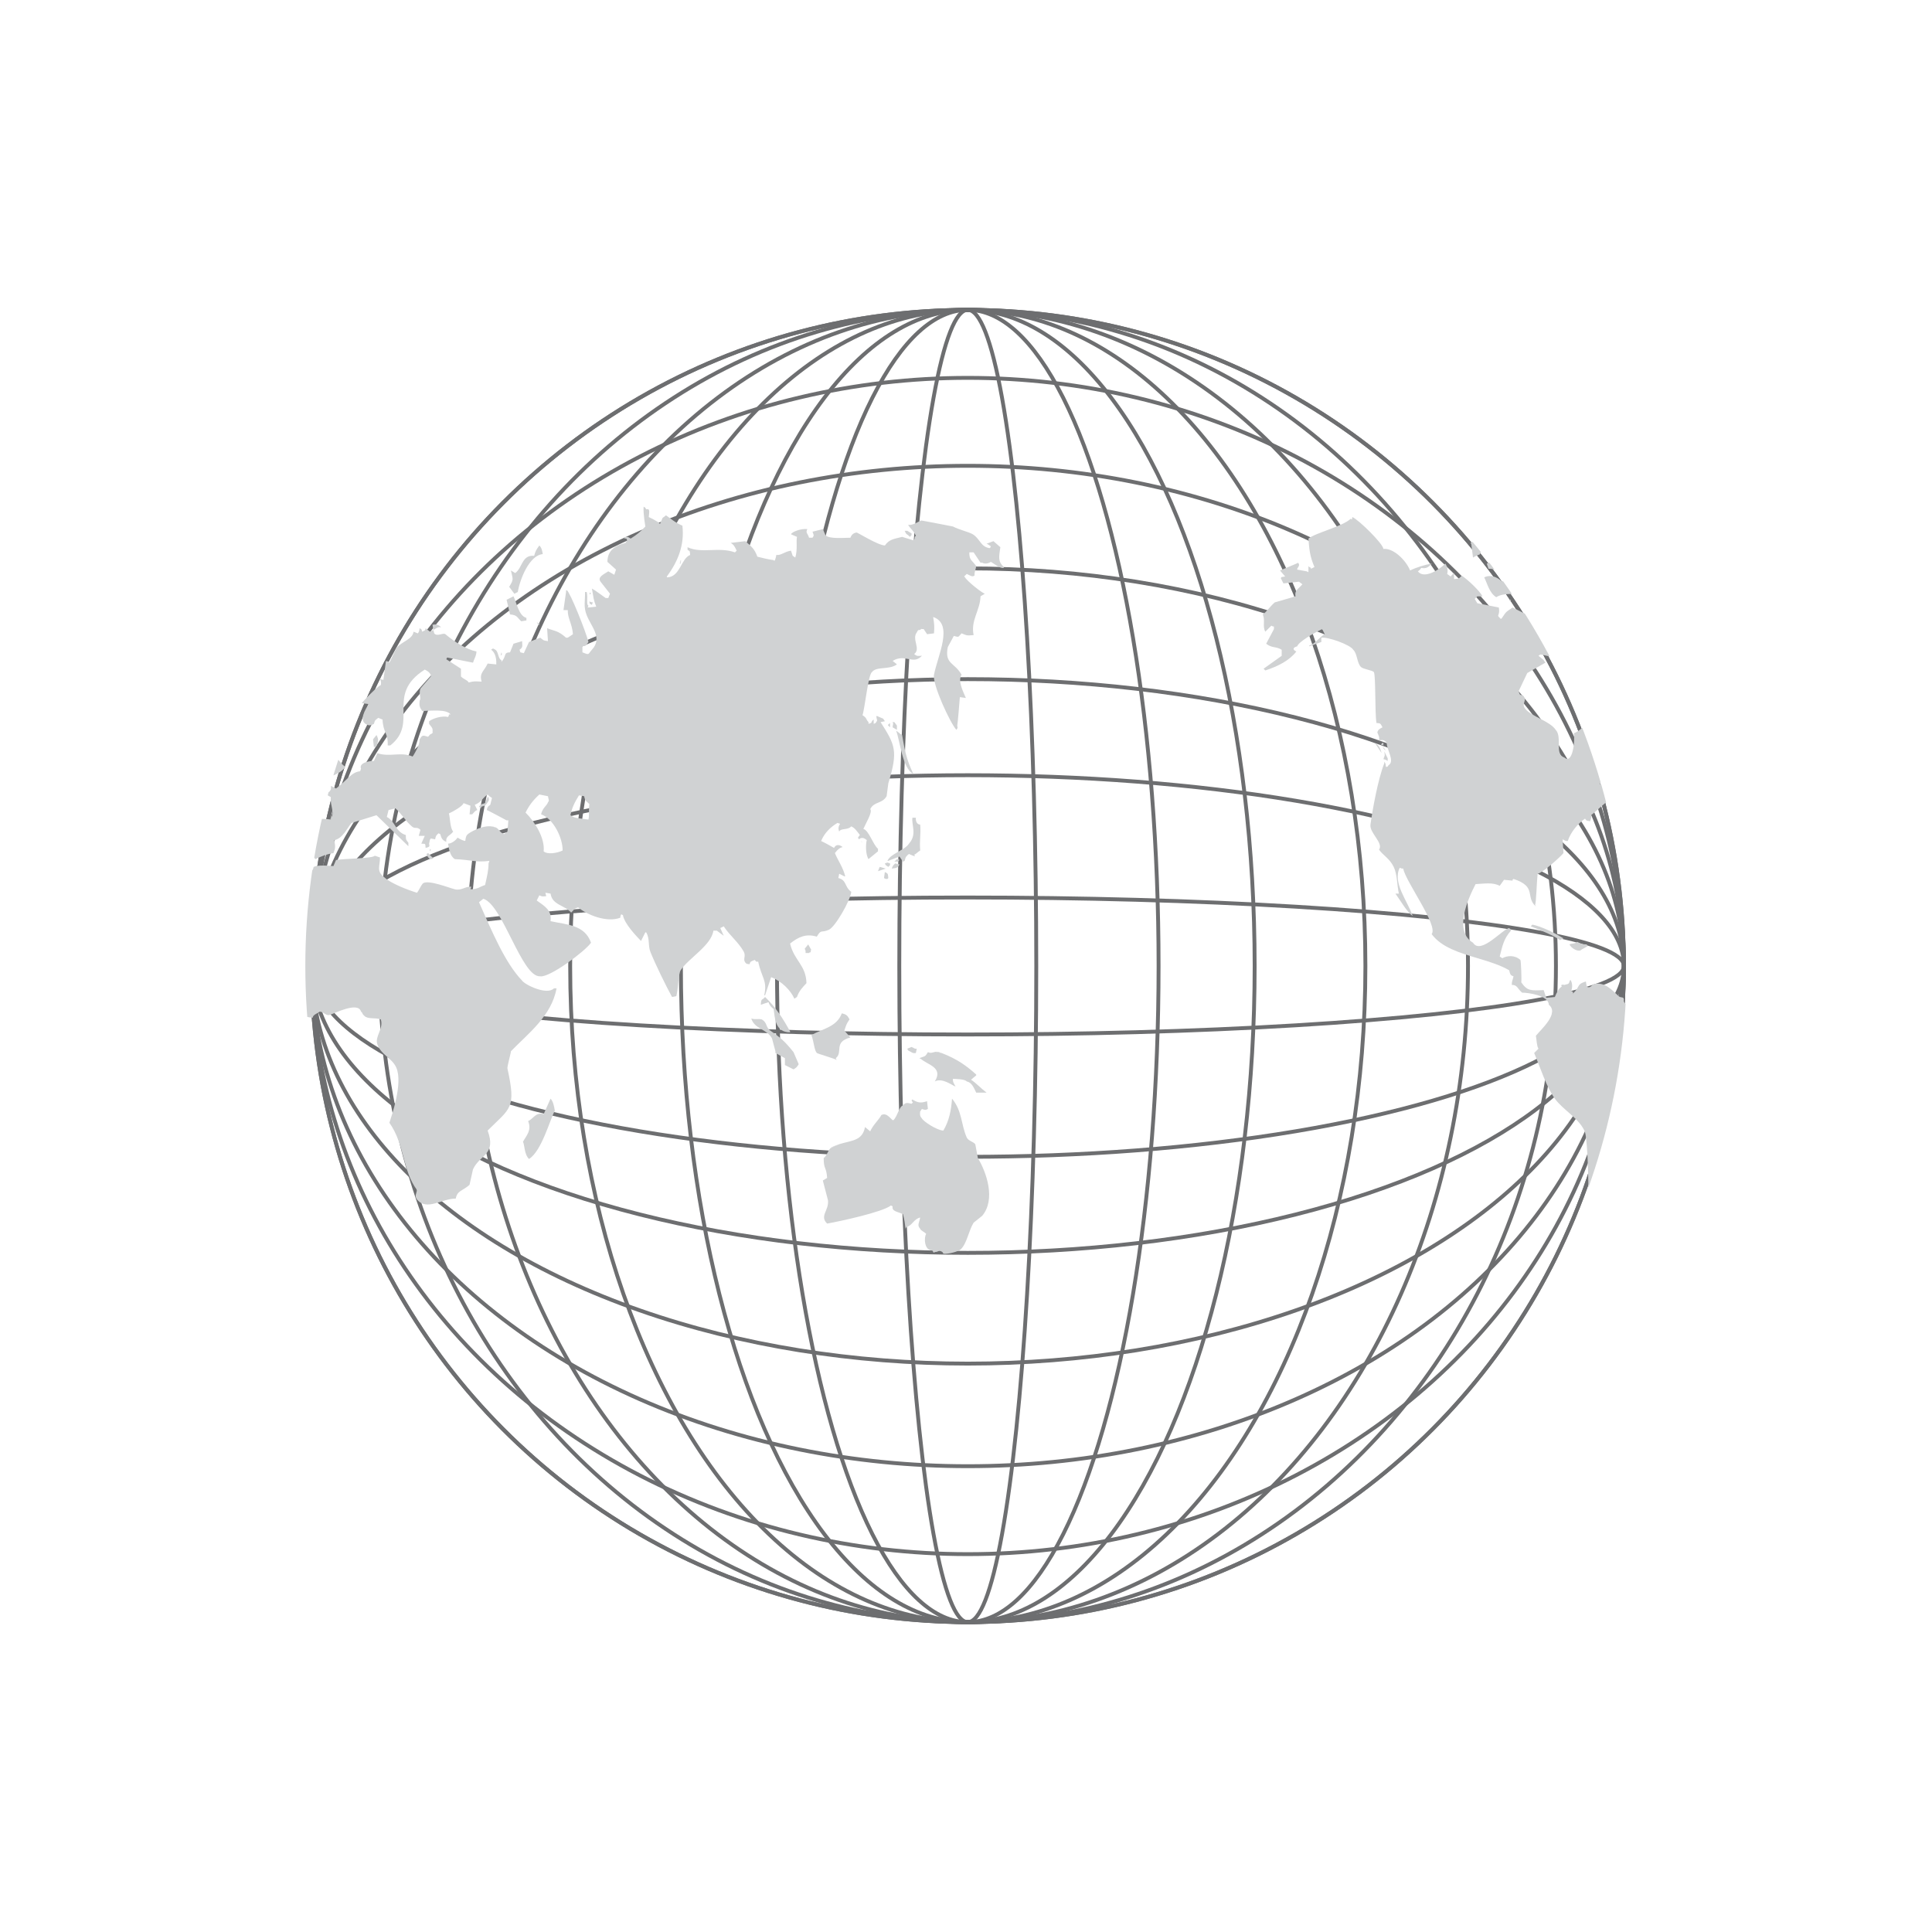 <?xml version="1.0" encoding="utf-8"?>
<!-- Generator: Adobe Illustrator 15.1.0, SVG Export Plug-In . SVG Version: 6.00 Build 0)  -->
<!DOCTYPE svg PUBLIC "-//W3C//DTD SVG 1.1//EN" "http://www.w3.org/Graphics/SVG/1.1/DTD/svg11.dtd">
<svg version="1.1" id="Layer_1" xmlns="http://www.w3.org/2000/svg" xmlns:xlink="http://www.w3.org/1999/xlink" x="0px" y="0px"
	 width="250px" height="250px" viewBox="0 0 250 250" enable-background="new 0 0 250 250" xml:space="preserve">
<g>
	<g>
		<g>
			<circle fill="none" stroke="#6D6E70" stroke-width="0.5" stroke-miterlimit="10" cx="125.23" cy="125" r="84.903"/>
			
				<ellipse fill="none" stroke="#6D6E70" stroke-width="0.5" stroke-miterlimit="10" cx="125.231" cy="125" rx="76.107" ry="84.902"/>
			
				<ellipse fill="none" stroke="#6D6E70" stroke-width="0.5" stroke-miterlimit="10" cx="125.23" cy="125" rx="64.727" ry="84.902"/>
			
				<ellipse fill="none" stroke="#6D6E70" stroke-width="0.5" stroke-miterlimit="10" cx="125.231" cy="125" rx="51.451" ry="84.902"/>
			
				<ellipse fill="none" stroke="#6D6E70" stroke-width="0.5" stroke-miterlimit="10" cx="125.23" cy="125" rx="37.121" ry="84.902"/>
			
				<ellipse fill="none" stroke="#6D6E70" stroke-width="0.5" stroke-miterlimit="10" cx="125.231" cy="125" rx="24.689" ry="84.902"/>
			
				<ellipse fill="none" stroke="#6D6E70" stroke-width="0.5" stroke-miterlimit="10" cx="125.231" cy="125" rx="8.863" ry="84.902"/>
		</g>
		<g>
			<circle fill="none" stroke="#6D6E70" stroke-width="0.5" stroke-miterlimit="10" cx="125.23" cy="125" r="84.902"/>
			
				<ellipse fill="none" stroke="#6D6E70" stroke-width="0.5" stroke-miterlimit="10" cx="125.23" cy="125" rx="84.902" ry="76.105"/>
			
				<ellipse fill="none" stroke="#6D6E70" stroke-width="0.5" stroke-miterlimit="10" cx="125.23" cy="125" rx="84.902" ry="64.726"/>
			
				<ellipse fill="none" stroke="#6D6E70" stroke-width="0.5" stroke-miterlimit="10" cx="125.23" cy="125" rx="84.902" ry="51.451"/>
			
				<ellipse fill="none" stroke="#6D6E70" stroke-width="0.5" stroke-miterlimit="10" cx="125.23" cy="125" rx="84.902" ry="37.121"/>
			
				<ellipse fill="none" stroke="#6D6E70" stroke-width="0.5" stroke-miterlimit="10" cx="125.23" cy="125.001" rx="84.902" ry="24.689"/>
			<ellipse fill="none" stroke="#6D6E70" stroke-width="0.5" stroke-miterlimit="10" cx="125.23" cy="125" rx="84.902" ry="8.863"/>
		</g>
	</g>
	<g>
		<defs>
			<circle id="SVGID_1_" cx="125" cy="125" r="85.492"/>
		</defs>
		<clipPath id="SVGID_2_">
			<use xlink:href="#SVGID_1_"  overflow="visible"/>
		</clipPath>
		<g clip-path="url(#SVGID_2_)">
			<path fill="#D0D2D3" d="M220.598,79.728c-0.037-0.224-0.074-0.446-0.111-0.67c-0.037,0-0.074,0-0.113,0
				c-0.109,0.186-0.223,0.372-0.334,0.558C220.225,79.654,220.412,79.69,220.598,79.728z"/>
			<path fill="#D0D2D3" d="M225.838,86.305c0.26,0.038,0.52,0.075,0.779,0.112c0.865-0.546,0.949-1.551,1.451-1.896
				c0.852-0.586,1.951-0.609,3.121-1.003c0.631-0.446,1.264-0.892,1.896-1.338c-0.039-0.111-0.076-0.223-0.113-0.335
				c-0.633-0.089-1.203-0.06-1.672-0.558c0-0.036,0-0.073,0-0.11c0.543-0.189,0.508-0.271,1.115-0.224
				c-0.334-0.409-0.67-0.817-1.004-1.226c0.037-0.074,0.074-0.149,0.111-0.224c1.123,0.245,1.459,0.984,2.117,1.449
				c-0.035-0.483-0.072-0.966-0.109-1.449c-1.545-0.44-0.9-1.239-1.338-2.229c0.83,0.173,0.486-0.072,1.338-0.224
				c0.109,0.217,0.447,0.587,1.002,0.669c0.076-0.074,0.15-0.148,0.225-0.223c-0.262-0.576-0.57-0.736-0.336-1.227
				c0.15-0.074,0.299-0.149,0.447-0.224c-0.463-0.365-0.518-0.706-0.67-1.114c0.4-0.438,0.463-0.158,1.115-0.335
				c-0.105-1.028-0.537-1.183-0.223-1.896c0.479,0.012,0.59-0.007,0.893-0.445c-1.617-0.907,0.105-3.341,0.557-4.683
				c-0.148-0.075-0.297-0.149-0.445-0.224c0.037-0.074,0.074-0.148,0.111-0.223c0.486-0.14,0.434-0.318,0.67-0.111
				c0.109,0.074,0.223,0.148,0.334,0.223c-0.148-0.297-0.299-0.595-0.447-0.892c0.037-0.038,0.074-0.074,0.113-0.112
				c0.406-0.036,0.816-0.074,1.225-0.111c0.107-0.496,0.424-1.168-0.111-1.672c-0.037,0-0.074,0-0.111,0
				c-0.23,0.681-2.43,1.337-3.121,1.115c0.037-0.187,0.074-0.372,0.111-0.559c0.482-0.04,0.799-0.336,1.115-0.668
				c-0.037-0.074-0.076-0.148-0.111-0.223c-0.559,0.382-0.822,0.262-1.451,0.445c-0.109-0.111-0.223-0.223-0.334-0.335
				c0.141-0.365,0.102-0.134,0.111-0.557c-0.557,0-1.113,0-1.672,0c-0.074-0.149-0.148-0.298-0.223-0.446
				c0.074-0.186,0.148-0.372,0.223-0.559c1.725-0.118,2.385,0.672,3.68,0c-0.125-0.315-0.098-0.161-0.111-0.445
				c-0.111-0.037-0.223-0.074-0.336-0.111c-0.391,0.118-0.439,0.206-0.891,0c0-0.111,0-0.223,0-0.334
				c0.215-0.269,0.688-0.482,0.334-0.67c-0.91,0.406-4.125-0.121-4.795,0.558c-0.051,0.299,0.07,0.168-0.223,0.446
				c-0.297-0.26-0.594-0.521-0.891-0.78c-0.076,0.037-0.15,0.074-0.225,0.11c0.086,0.361,0.236,0.533,0,0.893
				c0,0.075,0,0.149,0,0.224c-0.186-0.074-0.371-0.148-0.557-0.224c0.186,0.224,0.371,0.446,0.557,0.669
				c-0.109,0.224-0.223,0.446-0.334,0.67c-0.074-0.038-0.148-0.074-0.223-0.112c-0.445-0.594-0.893-1.189-1.338-1.783
				c-0.037,0-0.074,0-0.111,0c-0.148,0.334-0.299,0.668-0.447,1.003c-0.361-0.211-0.268-0.257-0.668-0.223
				c-0.123,0.507,0.027,0.397-0.334,0.669c-0.148-0.224-0.297-0.446-0.447-0.669c0.313-0.213,0.07-0.201,0.223-0.558
				c-0.723,0.092-0.795,0.187-1.447-0.111c-0.076,0.074-0.15,0.148-0.225,0.223c0.107,0.502,0.186,0.471-0.334,0.669
				c-0.045-0.425,0.125-0.139-0.111-0.446c-0.422,0.203-0.531,0.125-0.447,0.559c-0.186,0.148-0.371,0.297-0.557,0.445
				c-0.408-0.059-0.342-0.068-0.67,0.111c0.109,0.417,0.217,0.091,0,0.446c-0.035,0.074-0.072,0.148-0.109,0.224
				c-0.369-0.29-0.18-0.209-0.336-0.559c-0.408,0.297-0.816,0.595-1.227,0.893c0.223,0.111,0.445,0.223,0.67,0.334
				c-0.311,0.519-0.842,1.075-0.67,1.672c-1.627,0.027-1.99,0.594-3.344,1.004c0.221,0.924,0.926,1.092,1.895,1.562
				c0,0.148,0,0.297,0,0.446c-0.588-0.115-1.432-0.063-2.006,0.111c0,0.037,0,0.074,0,0.111c0.324,0.297,0.361,0.381,0.668,0.445
				c-0.156,0.48-0.178,0.369-0.223,0.781c0.111,0.148,0.223,0.297,0.334,0.446c1.344-0.292,2.371,0.538,3.234,1.672
				c-0.227,0.94,0.121,1.356,0.445,2.007c-0.229,1.215-0.188,2.239-0.893,3.345c0.486-0.208,0.186-0.198,0.781-0.223
				c-0.188,0.713,0.211,1.685,0.557,2.007c-0.035,0.074-0.074,0.148-0.111,0.223c-0.26-0.148-0.52-0.297-0.779-0.445
				c-0.113,0.037-0.223,0.074-0.336,0.111c0.313,0.512,0.539,0.656,1.004,0.892c-0.033,0.417,0,1.218-0.223,1.45
				c-0.076,0.343-0.129-0.019-0.111,0.334c-0.389-0.142-0.395-0.186-0.67-0.224c-0.178,0.767-0.404,0.308-0.891,0.669
				c0.402,0.978-0.516,1.242-0.225,2.23c0.402,1.358,1.105,4.285,1.785,5.24c0.797-0.282,1.152,0.64,1.672,1.115
				c0.027-0.268,0.727-1.243,0.867-1.339c0.006-0.012,0.012-0.022,0.018-0.035c-0.072-0.322-0.145-0.646-0.215-0.968
				C223.869,88.219,224.697,86.839,225.838,86.305z"/>
			<path fill="#D0D2D3" d="M204.652,122.876c0.262-0.148,0.521-0.297,0.781-0.445c-0.037-0.075-0.074-0.149-0.111-0.224
				c-0.689-0.028-0.605-0.022-1.227-0.335c-0.305,0.294-0.773,0.174-1.002,0.335C203.309,122.732,204.32,123.28,204.652,122.876z"/>
			<path fill="#D0D2D3" d="M233.195,62.892c-0.109,0.148-0.223,0.297-0.334,0.445c0.502-0.084,1.035,0.046,1.227-0.335
				c-0.074,0.038-0.148,0.075-0.223,0.112C233.637,62.881,233.668,62.932,233.195,62.892z"/>
			<path fill="#D0D2D3" d="M208.891,78.167c0.148,0.186,0.297,0.372,0.445,0.558c-0.129,0.47-0.475,1.293-0.445,1.338
				c1.523,0.204,2.26,2.853,2.229,3.902c-0.148,0-0.297,0-0.445,0c-0.287-0.326-0.258-0.169-0.557-0.335
				c0.125-0.421,0.24-0.114,0-0.446c-0.111,0.545-0.33,0.264-0.781,0.67c0,0.223,0,0.445,0,0.668
				c-0.631-0.037-1.264-0.074-1.896-0.111c-0.109,0.26-0.221,0.521-0.334,0.781c0.037,0.037,0.076,0.074,0.113,0.111
				c0.701-0.334,1.164-0.47,1.672-0.334c-0.229,1.155,1.242,3.018,2.676,3.79c-0.26-0.706-0.521-1.412-0.781-2.118
				c0.225,0,0.447,0,0.67,0c0.26,0.409,0.52,0.817,0.779,1.227c-0.01-1.405-0.17-2.137-0.557-3.68
				c0.186-0.26,0.371-0.521,0.557-0.78c0,0.074,0,0.148,0,0.223c0.873,0.229,0.668,1.161,1.115,1.673
				c0.373-0.223,0.744-0.446,1.115-0.669c0.037-0.224,0.074-0.446,0.111-0.669c-0.855-0.138-2.371-3.154-1.895-4.014
				c-0.262-0.297-0.521-0.595-0.781-0.893c0.297-0.186,0.594-0.371,0.893-0.557c-0.148-0.223-0.299-0.446-0.447-0.67
				c0.074,0.186,0.148,0.372,0.225,0.558c-0.113,0-0.225,0-0.336,0c-0.594-0.483-1.189-0.966-1.783-1.449c0-0.148,0-0.298,0-0.446
				c0.266-0.037,0.092,0.02,0.445-0.111c-0.111-0.111-0.223-0.223-0.334-0.335c-0.201-0.227-0.002-0.078-0.334-0.223
				c-0.037,0.261-0.074,0.521-0.111,0.78c-0.111,0-0.225,0-0.334,0c-0.48-0.4-1.002-0.317-1.563-0.669
				c0.037-0.222,0.074-0.445,0.111-0.669c0.514-0.158,0.533-0.567,0.559-1.449c-0.559,0.26-1.115,0.521-1.672,0.78
				c0.182,0.823-0.621,2.309-1.338,2.677c-0.039-0.112-0.074-0.224-0.113-0.335c0.191-0.147,1.137-2.721,1.451-3.345
				c-0.037-0.111-0.076-0.224-0.113-0.334c-0.148,0-0.297,0-0.445,0c-0.561,0.807-1.604,1.48-2.119,2.563
				c0.41,0.148,0.818,0.297,1.227,0.446c-0.074,0.111-0.148,0.223-0.223,0.334c-0.297-0.037-0.594-0.074-0.893-0.111
				c0,0.26,0,0.521,0,0.781c1.01,0.518,1.855,1.255,3.123,1.338C208.146,78.463,208.518,78.315,208.891,78.167z"/>
			<path fill="#D0D2D3" d="M198.074,119.866c1.559,0.611,3.01,1.215,3.793,1.784c0.148-0.074,0.297-0.148,0.445-0.223
				c-1.369-0.864-2.99-1.563-4.016-1.784C198.225,119.717,198.148,119.792,198.074,119.866z"/>
			<path fill="#D0D2D3" d="M214.688,102.138c-0.074,0-0.148,0-0.223,0c0.063,0.505-0.102,0.102-0.334,0.669
				c0.223-0.148,0.445-0.298,0.668-0.446c0.5,0.334,0.49,0.43,0.559,0.78c0.074-0.074,0.148-0.148,0.223-0.223
				c-0.658-1.191-0.695-2.386-1.896-2.899c0.076,0.112,0.148,0.224,0.225,0.336c-0.41,0.506-0.76,0.614-0.893,1.449
				C213.793,101.759,214.334,101.772,214.688,102.138z"/>
			<path fill="#D0D2D3" d="M232.082,80.173c0.26,0.223,0.52,0.445,0.779,0.669C232.664,80.481,232.447,80.354,232.082,80.173z"/>
			<path fill="#D0D2D3" d="M209.67,172.828c0.484-0.15,0.967-0.299,1.449-0.447c0-0.074,0-0.148,0-0.223
				c-0.334-0.037-0.668-0.074-1.002-0.111C209.854,172.656,209.623,172.436,209.67,172.828z"/>
			<path fill="#D0D2D3" d="M115.727,111.503c0.45-0.087,0.341,0.168,0.669-0.223c-0.112-0.037-0.224-0.074-0.335-0.111
				C115.951,111.281,115.838,111.392,115.727,111.503z"/>
			<path fill="#D0D2D3" d="M115.393,112.396c0.398-0.086,0.777,0.016,1.003-0.559c-0.45-0.002-0.13-0.018-0.558-0.11
				C115.576,111.987,115.542,111.972,115.393,112.396z"/>
			<path fill="#D0D2D3" d="M209.893,76.047c0.109-0.515,0.082-0.441,0.447-0.669c0-0.036,0-0.074,0-0.111
				c-0.867,0.038-0.607,0.174-1.227-0.111c-0.148,0.223-0.299,0.445-0.447,0.669C209.326,75.759,209.436,75.565,209.893,76.047z"/>
			<path fill="#D0D2D3" d="M114.5,112.841c-0.037,0.261-0.074,0.521-0.111,0.781c0.074,0.037,0.148,0.074,0.223,0.111
				c0.074,0,0.148,0,0.223,0c0.038-0.037,0.076-0.074,0.112-0.111C114.886,113.048,114.933,113.052,114.5,112.841z"/>
			<path fill="#D0D2D3" d="M116.396,110.834c0.148,0.224,0.297,0.446,0.446,0.669c0.074-0.037,0.148-0.074,0.223-0.111
				c0.113-0.533,0.213-0.619,0.558-0.892c0.069,0.042,1.106,0.533,0.669,0.111c0.242-0.109,0.429-0.341,0.78-0.558
				c-0.11-1.327,0.108-2.125,0-3.345c-0.534-0.035-0.595-0.651-0.558-0.893c-0.148,0-0.298,0-0.446,0
				c-0.149,0.904,0.628,2.159-0.445,3.346c-0.538,0.864-2.405,1.297-2.788,2.229c0.038,0,0.076,0,0.112,0
				C115.43,111.207,115.913,111.021,116.396,110.834z"/>
			<path fill="#D0D2D3" d="M232.193,81.177c0.305,0.368,0.75,0.196,1.002,0.558c0.039,0,0.076,0,0.113,0
				c-0.113-0.187-0.223-0.372-0.336-0.558C232.713,81.177,232.453,81.177,232.193,81.177z"/>
			<path fill="#D0D2D3" d="M70.348,144.172c-1.035-0.309-1.342,0.623-2.007,0.893c0.478,1.215-0.192,1.82-0.669,2.676
				c0.221,0.393,0.154,1.621,0.78,2.23c1.653-1.02,2.741-5.209,3.345-6.244c-0.102-0.594-0.215-1.207-0.557-1.561
				C70.943,142.834,70.645,143.504,70.348,144.172z"/>
			<path fill="#D0D2D3" d="M106.584,149.859c0,1.516,0.35,1.08,0.445,2.564c-0.186,0.109-0.371,0.223-0.557,0.334
				c0.223,0.854,0.445,1.709,0.67,2.564c0.136,1.34-1.125,2.018-0.113,3.01c1.628-0.287,7.189-1.486,8.252-2.342
				c0.074,0.037,0.148,0.074,0.223,0.111c-0.125,0.662,0.634,0.682,1.338,1.004c0.229,0.922,0.23,1.064,0.334,1.896
				c0.037-0.076,0.074-0.148,0.111-0.225c0.781-0.184,0.916-1.023,1.784-1.227c-0.124,0.686-0.43,0.994,0,1.451
				c0.112,0.277,0.449,0.33,0.78,0.668c-0.324,0.441-0.247,2.209,0.781,2.119c0.122,0.164,0.164,0.441,0.334,0.223
				c0.496,0.004,0.463-0.258,0.781-0.111c0.3,0.178,0.152,0.037,0.334,0.334c0.623,0.076,1.963-0.305,2.229-0.557
				c0.813-0.766,1.019-2.383,1.672-3.457c0.371-0.297,0.744-0.594,1.115-0.893c1.795-2.137,0.529-5.688-0.559-7.469
				c-0.109-0.596-0.223-1.189-0.334-1.785c-0.223-0.34-0.914-0.432-1.114-0.893c-0.751-1.717-0.561-3.387-1.896-5.016
				c-0.118,1.543-0.361,2.814-1.115,4.125c-0.037,0-0.074,0-0.111,0c-0.807-0.092-2.431-1.139-2.677-1.561
				c-0.272-0.324-0.261-0.488-0.223-0.893c0.074-0.111,0.148-0.223,0.223-0.334c0.485,0.143,0.408,0.17,0.781,0
				c-0.037-0.336-0.075-0.67-0.111-1.004c-0.899,0.307-1.265,0.152-1.896-0.223c-0.036,0.037-0.073,0.074-0.11,0.111
				c0.16,0.416,0.304,0.119,0,0.445c-0.533-0.135-0.82-0.197-1.115,0.223c-0.5,0.129-0.704,1.4-1.227,1.896
				c-0.037,0-0.074,0-0.111,0c-0.535-0.51-0.873-0.943-1.449-0.67c-0.297,0.6-1.078,1.27-1.45,2.119
				c-0.224-0.186-0.446-0.371-0.669-0.559c-0.342,1.803-1.72,1.717-3.332,2.217c-0.406,0.17-0.807,0.344-1.168,0.547
				C107.124,148.949,107.004,149.521,106.584,149.859z"/>
			<path fill="#D0D2D3" d="M232.973,86.529c-0.035,0.111-0.074,0.223-0.111,0.334C233.016,86.625,233.064,86.803,232.973,86.529z"/>
			<path fill="#D0D2D3" d="M110.042,134.25c-0.261-0.299-0.521-0.596-0.781-0.893c0.25-0.764,0.264-0.855,0.669-1.449
				c-0.262-0.479-0.38-0.645-1.004-0.781c-0.618,1.73-2.442,1.988-3.901,2.787c0,0.037,0,0.074,0,0.111
				c0.277,0.725,0.336,1.859,0.668,2.23c0.04,0.07,2.281,0.723,2.564,0.893c-0.037-0.074-0.073-0.15-0.111-0.223
				C109.143,136.164,107.801,134.838,110.042,134.25z"/>
			<path fill="#D0D2D3" d="M179.344,97.121c-0.148-0.186-0.297-0.372-0.445-0.557C179.064,96.906,179.021,96.921,179.344,97.121z"/>
			<path fill="#D0D2D3" d="M179.01,96.117c-0.037,0-0.074,0-0.111,0c-0.076,0.075-0.148,0.149-0.225,0.224
				c0.113,0.037,0.225,0.074,0.336,0.111C179.01,96.34,179.01,96.228,179.01,96.117z"/>
			<path fill="#D0D2D3" d="M114.947,112.173c0.074-0.075,0.148-0.149,0.223-0.224c0-0.074,0-0.148,0-0.223
				c-0.11-0.038-0.223-0.074-0.335-0.112c-0.11,0.038-0.223,0.074-0.334,0.112c0.037,0.074,0.074,0.148,0.111,0.223
				C114.724,112.024,114.834,112.098,114.947,112.173z"/>
			<path fill="#D0D2D3" d="M195.846,126.332c-0.121,0.627-0.217,0.535-0.223,1.115c0.73-0.012,0.703,0.463,1.336,1.004
				c0.771-0.008,3.443,0.355,3.457,1.561c1.387,1.119-0.99,3.17-1.672,4.014c0.109,0.611,0.105,1.342,0.334,1.674
				c-0.186,0.186-0.371,0.371-0.557,0.557c0.879,2.104,1.547,4.324,2.676,5.91c1.035,1.453,3.277,2.629,3.902,4.348
				c0.354,0.977,0.582,8.699,0.334,9.588c-0.156,0.566-1.111,2.471-1.004,2.9c0.559,2.217,1.027,7.037,2.008,9.365
				c0.223-0.037,0.445-0.074,0.668-0.111c0,0.297,0,0.594,0,0.891c-0.301,0.033-0.299,0.059-0.668,0.225
				c0.273,0.217,0.045,0.063,0.334,0.111c0.391,1.055,0.93,1.316,1.449,2.453c0.695-0.473,0.762-0.205,1.338-0.336
				c0.061-0.322-0.088-0.545,0.225-0.334c-0.375-1.85-0.617-3.156,0.223-5.24c-0.273-0.027-0.619-0.197-0.893-0.223
				c-0.068-0.775-0.16-1.004-0.223-1.449c0.432-0.035,0.543,0.031,0.893-0.447c-0.119-0.658,0.084-1.785,0.668-1.672
				c-0.26-0.186-0.52-0.371-0.781-0.557c-0.035-0.186-0.074-0.373-0.111-0.559c0.037-0.111,0.076-0.223,0.111-0.334
				c0.354,0.02,0.385,0.117,0.67-0.111c0.336-0.146,0.332-0.721,0.223-1.115c1.123-0.422,1.713-0.719,2.564-1.672
				c0-1.145-0.521-1.576-0.781-2.119c1.385,0.289,1.244,0.139,2.453,0.445c0.504-0.779,0.283-1.168,0.67-2.117
				c0.934-2.291,2.354-1.518,1.672-4.461c2.279-1.133,3.41-1.822,4.572-3.455c1.031-1.451-0.418-4.814,0.668-4.795
				c0.074-0.223,0.148-0.445,0.223-0.668c0.33-0.414,2.297-2.063,1.34-2.676c-0.471-1.477-4.207-2.254-5.354-1.896
				c0.037-0.26,0.074-0.52,0.111-0.781c-0.949-0.158-0.885-0.328-1.783-0.668c-0.334,0.229-0.699,0.623-0.781,0.779
				c-0.4-0.346-0.229-0.406-0.223-0.893c-0.705-0.018-0.629-0.008-0.893-0.445c0-0.148,0-0.297,0-0.445
				c0.43-0.18,0.375-0.133,0.559-0.557c-0.074,0.037-0.148,0.074-0.223,0.111c-0.838-0.943-0.834-1.586-1.674-2.342
				c-0.682-0.615-2.662-0.324-3.455-1.115c-0.037-0.074-0.074-0.148-0.111-0.223c0.086-0.74-0.322-0.35-0.67-0.668
				c-0.844-0.781-1.789-1.885-3.232-1.563c-0.17,0.039-0.434,0.631-0.893,0.334c-0.037-0.223-0.074-0.445-0.111-0.668
				c-1.256,0.369-0.67,0.625-1.672,1.561c0-0.074,0-0.148,0-0.223c-0.074-0.037-0.148-0.074-0.225-0.111
				c0.164-0.416,0.188-1.051-0.111-1.449c-0.037,0.074-0.074,0.148-0.109,0.223c-0.105,0.416-0.258,0.307-0.672,0.445
				c-0.092-0.037-0.551-0.113-0.332,0.223c-0.371,0.186-0.701,0.85-0.893,1.34c-0.371,0.037-0.744,0.072-1.115,0.111
				c-0.111-0.336-0.223-0.67-0.334-1.004c-1.664,0.072-2.111,0.131-2.898-1.004c0.063-0.357-0.035-2.84-0.113-2.899
				c-0.738-0.658-1.691-0.575-2.34-0.223c-0.113-0.075-0.225-0.149-0.336-0.224c0.367-1.396,0.488-2.232,1.449-3.345
				c0-0.037,0-0.074,0-0.111c-0.074-0.074-0.148-0.148-0.223-0.223c-0.842,0.109-3.68,3.522-4.682,1.896
				c-2.564-1.52-0.617-5.727,0.334-7.582c1.197-0.065,2.236-0.253,3.121,0.223c0.188-0.261,0.373-0.521,0.559-0.78
				c0.371,0.037,0.742,0.074,1.113,0.111c-0.014-0.234-0.057-0.039,0.113-0.223c3.09,1.008,1.473,2.29,2.898,3.567
				c-0.037-0.074-0.074-0.148-0.111-0.223c0.148-0.116,0.215-2.918,0.334-4.015c0.648-0.115,2.932-2.163,3.346-2.675
				c-0.039-0.595-0.074-1.189-0.113-1.784c0.342,0.181,0.352,0.229,0.67,0.224c0.371-1.154,1.289-2.245,2.23-2.899
				c0.234,0.311,0.168,0.257,0.668,0.334c0.141-0.501,0.168-0.373,0.113-0.78c1.143-0.844,2.334-2.421,4.012-2.564
				c0.039,0.111,0.076,0.223,0.113,0.335c-0.262,0.371-0.521,0.742-0.781,1.114c0.451-0.249,1.359-0.585,1.748-1.008
				c-0.299-0.045-0.16,0.018-0.299,0.116c-0.516-0.273-0.441-0.429-0.557-0.892c-0.359,0.286,0.006,0.193-0.447,0.11
				c-0.16-0.758-0.311-0.846-1.004-1.227c0-0.148,0-0.297,0-0.445c0.373,0,0.744,0,1.117,0c0-0.037,0-0.074,0-0.111
				c-0.076-0.148-0.15-0.297-0.225-0.446c-0.645,0.38-1.867,1.042-2.564,1.003c1.439-2.709,4.158-1.519,5.91-2.006
				c0.082-0.498,1.02-1.08,1.895-1.227c0-0.372,0-0.744,0-1.115c-1.846-0.795-2.73-4.58-2.453-6.133c-0.148,0-0.297,0-0.445,0
				c-0.354,0.873-1.203,0.881-2.23,1.115c-0.156-0.25-0.219-0.279-0.445-0.445c0.164-0.478,0.168-1.699,0.334-1.896
				c-0.508-0.581-1.02-0.978-1.449-1.672c-0.959,0.045-0.76,0.002-1.672-0.223c-0.074,0.111-0.148,0.223-0.223,0.334
				c0.287,1.192-0.557,1.811-1.004,2.899c0.148,0.334,0.297,0.669,0.445,1.003c0.357,1.11-1.162,2.485-2.008,2.788
				c0.197,0.856-0.152,4.12-1.227,3.121c-1.305-0.387-0.232-2.627-1.113-3.567c-0.732-1.12-3.096-1.715-3.902-2.676
				c-0.662-0.791,0.322-1.025-0.336-1.784c-0.494-0.064-0.412-0.12-0.557-0.558c0.371-0.78,0.744-1.561,1.115-2.341
				c0.781-0.446,1.561-0.892,2.342-1.338c-0.074-0.112-0.148-0.224-0.223-0.335c-0.225-0.186-0.447-0.371-0.67-0.558
				c0.291-0.198,0.18-0.178,0.559-0.112c0.334,0.076,0.668,0.149,1.004,0.225c0.375-0.467,1.051-0.689,2.006-1.004
				c-0.111-0.149-0.225-0.298-0.334-0.446c-0.646-0.115-0.781-0.268-1.115-0.669c0.037-0.074,0.074-0.148,0.111-0.223
				c0.629,0.346,1.135,0.478,1.895,0.557c0.059-0.443,0.256-0.715,0.781-1.003c0.037,0.075,0.074,0.148,0.111,0.224
				c0.309,0.274,0.275,0.291,0.223,0.668c0.074-0.074,0.148-0.148,0.223-0.223c-0.074-0.297-0.148-0.594-0.223-0.892
				c0.186,0,0.371,0,0.557,0c0.195,0.614,0.344,0.579,0.67,0.78c0.811-1.11,0.248-2.178,0.893-2.898c0.148,0,0.297,0,0.445,0
				c-0.037-0.075-0.074-0.149-0.111-0.224c-0.371-0.26-0.742-0.521-1.115-0.78c0,0.48-0.723,1.283-0.891,1.896
				c-0.225-0.037-0.447-0.074-0.67-0.112c0.037,0.187,0.074,0.372,0.111,0.559c-0.297-0.187-0.594-0.372-0.893-0.559
				c0.105-0.375-0.172-0.215,0.111-0.445c0.113-0.371,0.223-0.743,0.336-1.115c-0.037,0-0.074,0-0.113,0c0,0.075,0,0.149,0,0.224
				c-0.223,0.223-0.445,0.446-0.668,0.669c0.063-2.267-0.984-5.653,1.004-6.579c0.146,0.173,0.281,0.415,0.445,0.112
				c0.484-0.132,0.236-0.676,1.004-0.893c0-0.037,0-0.074,0-0.111c-0.246-0.387-0.496-0.551-0.893-0.78
				c-0.037,0.074-0.074,0.148-0.111,0.223c-1.1,0.854-2.676,4.795-2.676,4.795c-0.352,1.272,0.301,1.814-0.111,2.452
				c-0.375,0.751-1.371,1.281-2.006,1.896c-0.113-0.074-0.223-0.148-0.336-0.223c-0.107-0.689-0.568-1.077-1.113-1.003
				c-0.818-0.409-1.637-0.818-2.455-1.227c-1.049,0.687-0.82,0.568-1.449,1.449c-0.035,0-0.074,0-0.111,0
				c-0.111-0.111-0.223-0.223-0.334-0.334c0.176-0.522,0.172-0.617,0.111-1.115c-0.928-0.186-1.857-0.372-2.787-0.558
				c-0.111-0.187-0.223-0.372-0.334-0.558c0.111-0.111,0.223-0.223,0.334-0.335c0.223,0,0.445,0,0.67,0
				c-0.328-0.669-1.857-2.121-2.678-2.675c-0.348,0.332-0.297,0.4-1.002,0.445c0-0.261,0-0.521,0-0.781
				c-0.213,0.151-0.266,0.28-0.445,0.446c-0.15-0.11-0.299-0.223-0.447-0.334c0.135-0.47-0.006-0.972-0.223-1.338
				c-0.715,0.731-2.75,2.077-3.568,1.003c0.25-0.156,0.279-0.219,0.447-0.445c0.607,0.153,1.002-0.126,1.338-0.558
				c-0.859,0.146-2.006,0.497-2.789,0.892c-0.537-1.343-2.188-2.935-3.455-2.787c-0.057-0.699-3.195-3.768-4.014-4.126
				c-0.098,0.291,0.045,0.39-0.223,0.224c-1.018,0.978-4.605,1.841-5.465,2.564c0.105,1.346,0.17,2.273,0.781,3.679
				c-0.148,0.075-0.297,0.148-0.445,0.224c-0.119-0.33-0.098-0.062-0.336-0.334c0,0.259,0,0.52,0,0.779
				c-0.074-0.037-0.148-0.073-0.223-0.111c-0.408-0.074-0.818-0.148-1.227-0.223c0-0.037,0-0.074,0-0.111
				c0.244-0.397,0.336-0.492,0.111-0.78c-0.008,0.056-1.857,0.788-2.34,1.003c0.223,0.26,0.445,0.521,0.668,0.78
				c-0.551,0.091-0.467,0.03-0.559,0.224c0.113,0.223,0.225,0.445,0.336,0.669c0.668-0.075,1.338-0.148,2.006-0.224
				c0.15,0.111,0.299,0.224,0.447,0.334c-0.586,0.682-1.025,0.784-0.893,1.562c-0.316,0.105-2.676,0.78-2.676,0.78
				c-0.584,0.484-1.08,1.259-1.551,1.555c-0.002,0.005-0.006,0.01-0.008,0.015c0.354,0.755-0.07,1.54,0.332,2.223
				c0.26-0.261,0.521-0.521,0.779-0.781c0.309,0.149,0.033,0.07,0.336,0.111c0,0.112,0,0.223,0,0.335
				c-0.336,0.632-0.67,1.264-1.004,1.895c0.766,0.602,1.256,0.312,2.008,0.781c0,0.26,0,0.52,0,0.78
				c-0.781,0.558-1.563,1.115-2.342,1.673c0.074,0.074,0.148,0.148,0.223,0.223c1.629-0.535,3.109-1.273,4.014-2.453
				c-0.438-0.188-0.545-0.496,0.111-0.669c0.158-0.56,2.15-1.726,3.234-2.229c0.074,0.148,0.148,0.297,0.223,0.445
				c0.037,0.074,0.074,0.148,0.111,0.224c-0.686,0.324-1.188,1.235-2.006,1.449c0,0.037,0,0.074,0,0.111
				c0.52-0.186,1.039-0.371,1.561-0.558c0-0.186,0-0.371,0-0.558c0.811-0.136,3.762,0.911,4.125,1.562
				c0.541,0.49,0.471,1.712,1.002,2.229c0.301,0.292,1.545,0.431,1.674,0.669c0.256,0.479,0.111,5.264,0.334,6.578
				c0.539,0.047,0.492,0.018,0.781,0.559c-0.424,0.22-0.572,0.298-0.67,0.668c0.227,0.539,0.279,0.603,0.223,1.004
				c0.471-0.011,0.596-0.12,1.004,0.334c-0.074,0.807,1.1,2.376,0.223,2.899c-0.227,0.332-0.08,0.134-0.334,0.223
				c-0.078-0.406,0.021-0.382-0.223-0.669c0,0.074,0,0.148,0,0.224c-0.809,1.999-1.543,6.127-1.783,7.916
				c-0.145,1.06,1.721,2.375,1.113,3.233c0.52,0.748,1.35,1.113,1.895,2.23c0.48,0.982,0.42,2.389,0.67,3.456
				c-0.148,0-0.297,0-0.445,0c0.707,0.985,1.467,2.353,2.229,2.898c-0.619-1.896-2.65-4.294-1.672-6.244
				c0.316,0.124,0.162,0.097,0.445,0.112c0.355,1.746,4.586,7.391,3.682,8.474c1.287,1.735,3.65,2.433,5.986,3.132
				c0.012-0.004,0.023-0.007,0.033-0.01c0.025,0.014,0.053,0.028,0.078,0.043c1.41,0.423,2.803,0.853,3.936,1.518
				C195.418,126.096,195.461,126.215,195.846,126.332z"/>
			<path fill="#D0D2D3" d="M179.01,98.236c0.283,0.049,0.195,0.044,0.557,0.223c0-0.111,0-0.223,0-0.335
				c-0.148-0.297-0.297-0.595-0.445-0.892C179.232,97.881,179.221,97.605,179.01,98.236z"/>
			<path fill="#D0D2D3" d="M177.895,96.117c0.297,0.447,0.594,0.893,0.893,1.338C178.549,96.773,178.545,96.56,177.895,96.117z"/>
			<path fill="#D0D2D3" d="M209.447,74.933c0-0.037,0-0.074,0-0.111c-0.111-0.186-0.223-0.372-0.334-0.558
				c0.037,0.26,0.074,0.521,0.111,0.78C209.299,75.007,209.373,74.97,209.447,74.933z"/>
			<path fill="#D0D2D3" d="M208.557,82.404c0.109-0.038,0.223-0.075,0.334-0.112c0.031-0.264-0.025-0.139,0.111-0.446
				c0-0.037,0-0.074,0-0.11c-0.111,0-0.223,0-0.336,0C208.631,81.958,208.592,82.18,208.557,82.404z"/>
			<path fill="#D0D2D3" d="M67.45,80.396c0.223-0.037,0.445-0.074,0.669-0.111c0-0.111,0-0.223,0-0.334
				c-1.001-0.234-1.298-2.09-1.673-2.788c-0.298,0.149-0.595,0.298-0.892,0.446c0.148,0.632,0.297,1.264,0.445,1.896
				C66.981,79.582,66.92,79.938,67.45,80.396z"/>
			<path fill="#D0D2D3" d="M38.906,99.908c0.038,0,0.075,0,0.112,0c0.483-0.334,0.966-0.669,1.449-1.004
				c-0.285-0.668,0.142-1.145,0.334-1.561c-0.399-0.005-0.34-0.002-0.779-0.111c-0.075,0.26-0.149,0.521-0.224,0.78
				c-0.372,0.075-0.744,0.149-1.115,0.224C38.918,98.842,38.8,99.273,38.906,99.908z"/>
			<path fill="#D0D2D3" d="M211.09,103.204c-0.031,0.054-0.07,0.104-0.117,0.156c0.012,0.001,0.023,0.003,0.037,0.004
				C211.035,103.311,211.063,103.257,211.09,103.204z"/>
			<path fill="#D0D2D3" d="M67.002,76.605c0.275-1.633,1.471-4.742,3.234-4.905c-0.079-0.361-0.096-0.767-0.446-1.115
				c-0.45,0.627-0.504,0.739-0.669,1.338c-1.621-0.15-1.495,1.563-2.453,2.229c-0.186-0.111-0.372-0.223-0.557-0.334
				c0.249,1.166,0.408,1.096-0.223,2.118c0.223,0.298,0.445,0.595,0.668,0.892C66.706,76.753,66.854,76.679,67.002,76.605z"/>
			<path fill="#D0D2D3" d="M199.637,79.728c-0.037-0.149-0.074-0.298-0.113-0.446C199.49,79.663,199.387,79.447,199.637,79.728z"/>
			<path fill="#D0D2D3" d="M213.016,80.285c0.037,0.074,0.074,0.148,0.111,0.224C213.08,80.405,213.217,80.432,213.016,80.285z"/>
			<path fill="#D0D2D3" d="M211.344,87.308c0.148,0.187,0.297,0.372,0.445,0.559C211.623,87.525,211.664,87.507,211.344,87.308z"/>
			<path fill="#D0D2D3" d="M210.785,74.933c-0.297-0.223-0.594-0.445-0.893-0.669c-0.074,0.074-0.148,0.148-0.223,0.224
				c0.125,0.315,0.098,0.162,0.113,0.445C210.117,74.933,210.451,74.933,210.785,74.933z"/>
			<path fill="#D0D2D3" d="M195.398,77.832c0.037-0.074,0.076-0.148,0.111-0.223c-0.074,0-0.148,0-0.223,0
				C195.324,77.683,195.361,77.757,195.398,77.832z"/>
			<path fill="#D0D2D3" d="M200.305,78.279c-0.041-0.413,0.18-0.432-0.111-0.781c0.037,0.148,0.074,0.297,0.111,0.445
				c-0.26,0.037-0.52,0.074-0.781,0.112c0.15,0.186,0.299,0.372,0.447,0.558C200.082,78.501,200.193,78.389,200.305,78.279z"/>
			<path fill="#D0D2D3" d="M198.633,72.035c-0.074-0.074-0.148-0.148-0.223-0.224C198.564,72.025,198.42,71.878,198.633,72.035z"/>
			<path fill="#D0D2D3" d="M194.953,68.8c-0.074-0.037-0.148-0.074-0.223-0.111c-0.346,0.162-0.096,0.136-0.559,0.111
				c-0.189-0.878-0.588-1.186-1.561-1.449c-0.256,1.168-1.346,2.336-1.895,2.676c-0.102,0.063-0.635,0.236-0.336,0.334
				c0.076,0.596,0.15,1.19,0.225,1.784c0.391-0.255,0.947-0.4,0.893-0.445c0.148-0.298,0.297-0.595,0.445-0.892
				c0.965-0.483,1.932-0.967,2.898-1.45C194.879,69.172,194.916,68.986,194.953,68.8z"/>
			<path fill="#D0D2D3" d="M197.852,78.167c-0.088-0.486-0.602-1.479-0.445-1.562c0-0.074,0-0.148,0-0.223
				c0.371-0.037,0.742-0.074,1.115-0.111c-0.629-1.26,0.15-3.703-0.225-4.126c-0.088,0.682-0.316,1.353-0.779,1.673
				c-0.111,0.074-0.223,0.149-0.334,0.223c-0.443-0.723,0.047-1.373,0-2.006c-0.742,0.635-1.512,0.267-1.785-0.335
				c0.111,0,0.225,0,0.334,0c-0.563-0.237-0.605,0.014-1.002-0.446c0.234-0.445,0.256-0.186,0.111-0.558c-0.223,0-0.445,0-0.67,0
				c-0.271,0.345-0.646,0.229-1.113,0.446c-0.059,0.346-0.117,0.346-0.447,0.669c0.037,0.075,0.074,0.149,0.113,0.224
				c0.537,0.118,0.5,0.057,0.668,0.557c-0.334,0.111-0.668,0.224-1.004,0.335c0.074,0.223,0.148,0.445,0.223,0.669
				c1.189-0.004,1.268,0.47,2.008,1.115c0,0.111,0,0.223,0,0.334c-0.074,0.074-0.148,0.148-0.223,0.223
				c-0.67-0.597-1.473-0.968-2.342-0.557c0.385,0.726,0.652,2.024,1.561,2.564c0.662-0.418,1.41-0.401,2.453-0.447
				C196.473,77.561,196.771,78.007,197.852,78.167z"/>
			<path fill="#D0D2D3" d="M236.877,87.755c0.186-0.5,0-0.656-0.225-1.004c-0.186-0.074-0.371-0.148-0.557-0.223
				c-0.037,0.111-0.074,0.223-0.111,0.334c-0.707,0.111-1.412,0.224-2.119,0.335c-0.037,0.223-0.074,0.446-0.111,0.669
				c-0.371,0-0.744,0-1.115,0c0.334,0.074,0.67,0.148,1.002,0.223c-0.061,0.604-0.205,0.458,0,0.78
				c0.887-0.122,0.746,0.488,1.34-0.111C235.371,88.658,236.563,88.06,236.877,87.755z"/>
			<path fill="#D0D2D3" d="M40.579,94.445c0.074,0.074,0.149,0.148,0.223,0.223C40.647,94.454,40.792,94.601,40.579,94.445z"/>
			<path fill="#D0D2D3" d="M48.717,95.114c-0.148,0.186-0.297,0.372-0.445,0.558c0.037,0.334,0.074,0.669,0.111,1.003
				c0.111-0.037,0.223-0.074,0.334-0.11C48.868,95.98,49.105,95.814,48.717,95.114z"/>
			<path fill="#D0D2D3" d="M64.885,84.41c-0.037,0.149-0.074,0.298-0.112,0.446C65.004,84.603,64.959,84.74,64.885,84.41z"/>
			<path fill="#D0D2D3" d="M44.705,99.239c-0.897-0.563-1.513-1.987-2.453-2.898c-0.077-0.073,0.38-0.898,0.11-1.115
				c-0.051-0.375-0.781-0.822-1.002-0.78c-0.076-0.037-0.148-0.074-0.225-0.111c-0.115,1.492,0.519,2.488,1.674,3.344
				c-0.027,0.378,0.155,0.553-0.112,0.893c-0.392,0.422-1.003,0.748-1.449,1.115c0,0.037,0,0.074,0,0.111
				c0.074,0.037,0.149,0.074,0.223,0.111c0.372-0.059,0.456-0.092,0.892,0.111c-0.074,0.112-0.148,0.224-0.223,0.336
				c-0.529,0.178-0.566,0.205-0.892,0.668C42.439,100.572,43.909,100.267,44.705,99.239z"/>
			<path fill="#D0D2D3" d="M117.733,69.47c0.076-0.075,0.148-0.149,0.225-0.224c0-0.074,0-0.148,0-0.223
				c-0.187-0.112-0.373-0.224-0.559-0.335c-0.111,0-0.223,0-0.334,0C117.305,69.267,117.329,69.019,117.733,69.47z"/>
			<path fill="#D0D2D3" d="M69.68,80.842c0.036,0,0.074,0,0.11,0c0-0.037,0-0.075,0-0.111c-0.11-0.074-0.223-0.148-0.335-0.223
				C69.53,80.619,69.604,80.731,69.68,80.842z"/>
			<path fill="#D0D2D3" d="M113.833,112.173c-0.076,0.185-0.148,0.371-0.225,0.557c0.335-0.111,0.67-0.223,1.004-0.334
				C114.352,112.322,114.091,112.248,113.833,112.173z"/>
			<path fill="#D0D2D3" d="M76.592,78.279c0.037-0.112,0.074-0.224,0.111-0.336c-0.266-0.037-0.092,0.021-0.445-0.111
				C76.374,78.377,76.273,78.003,76.592,78.279z"/>
			<path fill="#D0D2D3" d="M88.076,72.48c-0.036,0.148-0.074,0.297-0.11,0.446c0.036,0,0.074,0,0.11,0c0-0.075,0-0.149,0-0.224
				C88.185,72.509,88.178,72.678,88.076,72.48z"/>
			<path fill="#D0D2D3" d="M118.18,100.131c-0.938-1.957-1.127-3.188-1.449-5.018c-0.322-0.163-0.354-0.309-0.78-0.558
				C116.444,95.663,116.735,99.453,118.18,100.131z"/>
			<path fill="#D0D2D3" d="M111.378,108.829c0.075,0.073,0.148,0.148,0.224,0.223C111.446,108.836,111.59,108.984,111.378,108.829z"
				/>
			<path fill="#D0D2D3" d="M116.061,94.445c0-0.186,0-0.372,0-0.558c-0.11-0.148-0.223-0.297-0.334-0.445c-0.074,0-0.148,0-0.223,0
				c0.141,0.372,0.047,0.035,0,0.669C115.69,94.222,115.875,94.333,116.061,94.445z"/>
			<path fill="#D0D2D3" d="M46.711,130.904c0.227,0.111,0.061,0.219,0.445,0.557c0.438,0.449,1.367,0.189,2.119,0.447
				c0.385,1.242-0.808,2.201-0.445,3.232c0.477,1.365,1.908,1.768,2.451,3.01c0.883,2.018-0.604,6.225-0.892,7.137
				c2.006,2.84,1.661,6.16,3.568,8.697c-0.079,0.51-0.336,0.758,0,1.227c1.273,1.539,3.263-0.143,5.017-0.111
				c0.191-1.066,0.91-0.996,1.784-1.785c0.148-0.668,0.298-1.338,0.446-2.006c0.892-1.934,3.053-1.857,1.896-5.018
				c2.956-2.945,3.714-2.811,2.563-8.027c-0.057-0.26,0.5-2.17,0.447-2.23c2.205-2.277,5.253-4.551,5.908-8.141
				c-0.111,0-0.223,0-0.334,0c-0.918,0.93-3.76-0.463-4.125-1.002c-2.194-2.284-3.882-6.317-5.576-10.146
				c0.187-0.148,0.373-0.298,0.559-0.446c2.518,0.771,4.979,10.209,7.359,10.034c1.209,0.199,5.799-3.222,6.577-4.347
				c-0.827-2.356-3.189-2.326-5.239-2.788c0.199-1.416-0.748-1.925-1.785-2.676c0.112-0.223,0.225-0.445,0.335-0.669
				c0.397,0.177,0.355,0.161,0.892,0.112c-0.037-0.149-0.074-0.298-0.11-0.446c0.223,0.037,0.445,0.074,0.669,0.111
				c0.227,1.489,1.727,1.443,2.675,2.452c0.366-0.319,0.315-0.507,0.893-0.668c1.162,0.965,3.699,2.011,5.464,1.337
				c0.03-0.264-0.025-0.139,0.111-0.445c0.074,0.037,0.148,0.073,0.222,0.111c0.201,1.138,1.747,2.724,2.343,3.345
				c0.186-0.371,0.371-0.743,0.557-1.115c0.037,0,0.074,0,0.111,0c0.5,0.851,0.209,1.712,0.559,2.564
				c0.668,1.639,1.964,4.295,2.787,5.799c0.186-0.037,0.371-0.076,0.557-0.111c0.258-1.004,0.261-2.881,0.558-3.346
				c0.982-1.536,3.972-3.204,4.237-5.129c0.148,0,0.297,0,0.445,0c0.297,0.223,0.596,0.446,0.893,0.669
				c-0.148-0.335-0.297-0.669-0.447-1.003c0.15-0.074,0.299-0.149,0.447-0.224c0.801,1.228,1.826,1.958,2.564,3.233
				c0.367,0.636-0.126,0.983,0.223,1.449c0.226,0.232,0.111,0.152,0.558,0.223c0.072-0.353,0.157-0.352,0.669-0.557
				c0.275,0.307,0.098,0.216,0.446,0.223c0.435,2.114,1.212,2.407,0.78,4.348c0.037,0,0.074,0,0.111,0
				c0.26-0.779,0.521-1.561,0.78-2.342c1.385,0.527,2.534,1.719,3.011,2.789c0.111-0.074,0.223-0.15,0.334-0.223
				c0.27-0.787,0.732-1.264,1.228-1.785c-0.062-2.375-1.608-2.915-2.119-5.128c1.067-0.849,2.048-1.319,3.456-0.892
				c0.604-1.025,0.543-0.437,1.562-0.893c0.827-0.371,2.778-3.766,2.898-4.906c-0.907-0.668-0.573-1.533-1.672-1.783
				c0.038-0.187,0.074-0.372,0.11-0.559c0.225,0.112,0.447,0.224,0.67,0.335c0.037,0,0.074,0,0.111,0
				c-0.271-1.141-0.947-2.058-1.338-3.01c0.396-0.52,0.668-0.698,1.004-0.781c-0.381-0.305-0.855-0.405-1.115,0.112
				c-0.656-0.367-1.056-0.604-1.672-0.892c0.443-1.06,1.203-1.791,2.117-2.343c0.112,0.037,0.223,0.075,0.336,0.111
				c-0.218,0.358-0.267,0.636-0.113,1.005c0.24-0.478,1.113-0.146,1.562-0.669c0.523,0.253,0.641,0.535,1.116,1.114
				c-0.229,0.34-0.34,0.302-0.113,0.558c0.299-0.269,0.625-0.225,1.004,0.111c-0.143,0.493-0.173,1.84,0.223,2.453
				c0.41-0.335,0.818-0.669,1.227-1.004c0-0.111,0-0.223,0-0.334c-0.617-0.491-1.198-2.419-1.895-2.564
				c0.267-0.633,1.252-2.236,0.892-2.564c0.517-1.028,1.526-0.648,2.119-1.673c0.073-0.558,0.148-1.114,0.223-1.672
				c1.298-4.22,0.871-4.968-1.004-7.916c0.187-0.038,0.372-0.075,0.558-0.112c-0.074-0.111-0.148-0.223-0.223-0.334
				c-0.26-0.111-0.521-0.224-0.78-0.335c-0.038,0-0.075,0-0.112,0c0.063,0.604,0.207,0.457,0,0.781
				c-0.201,0.227-0.001,0.078-0.334,0.223c0-0.187,0-0.372,0-0.558c-0.491,0.355-0.029,0.393-0.67,0.558c0-0.074,0-0.148,0-0.223
				c-0.373-0.375-0.172-0.517-0.779-0.893c0.293-0.807,0.744-5.298,1.227-5.575c0.57-0.787,2.219-0.246,3.232-1.003
				c-0.186-0.148-0.371-0.297-0.557-0.446c1.611-0.992,2.666,0.575,3.79-0.669c-0.446,0.019-0.616,0.118-1.003-0.223
				c0.895-0.652-0.337-1.915,0.334-2.788c0.232-0.44,0.128-0.257,0.446-0.334c0.271-0.237-0.011-0.066,0.446-0.111
				c0.148,0.223,0.297,0.445,0.446,0.669c0.297-0.037,0.595-0.075,0.892-0.111c0.064-0.954,0.048-1.116-0.111-2.118
				c2.695,0.91,0.571,5.05,0.111,7.469c-0.237,1.246,2.115,6.291,2.898,7.137c0.209-0.319,0.157-0.178,0.112-0.558
				c0.041-0.054,0.341-3.621,0.335-3.68c0.259,0.037,0.52,0.074,0.779,0.112c-0.354-0.828-1.08-2.211-0.559-3.012
				c-0.879-1.585-2.223-1.341-1.782-3.567c0.259-0.482,0.521-0.966,0.78-1.449c0.747,0.21,0.545,0.121,1.002-0.334
				c0.791,0.309,0.656,0.294,1.562,0.223c-0.408-1.902,0.842-3.173,0.893-5.018c0.186-0.111,0.371-0.223,0.557-0.335
				c-0.332-0.069-2.296-1.622-2.564-2.117c-0.037-0.038-0.074-0.074-0.111-0.112c0.111-0.11,0.223-0.223,0.335-0.334
				c0.51,0.233,0.653,0.418,1.002,0.224c-0.01-0.51,0.094-0.482,0.223-1.227c-0.572-0.836-0.9-0.727-0.892-1.785
				c0.187,0,0.373,0,0.558,0c0.299,0.446,0.596,0.893,0.893,1.339c0.074,0,0.148,0,0.223,0c0.35,0.214,0.852,0.083,1.115-0.112
				c0.381,0.22,1.225,0.918,1.672,0.781c0-0.037,0-0.074,0-0.112c-0.783-0.74-0.627-1.278-0.445-2.563
				c-0.299-0.261-0.596-0.521-0.893-0.781c-0.297,0.111-0.594,0.224-0.891,0.334c0.199,0.06,0.244,0.127,0.557,0.335
				c-0.037,0.075-0.074,0.149-0.111,0.224c-0.039,0-0.074,0-0.111,0c-1.121-0.193-1.182-1.209-2.119-1.784
				c-0.474-0.29-1.799-0.598-2.564-1.004c0,0-2.898-0.571-3.838-0.737c-0.131,0.004-0.269,0.008-0.41,0.013
				c-0.355,0.176-1.027,0.603-1.551,0.502c0.219,0.448,0.732,0.752,1.004,1.449c-0.335,0.142,0.02,0.211-0.334,0.558
				c-0.483-0.148-0.967-0.297-1.449-0.445c-1.102,0.291-1.658,0.304-2.23,1.114c-0.966-0.039-3.639-1.768-3.68-1.673
				c-0.345,0.047-0.637,0.253-0.779,0.67c-0.68-0.009-2.791,0.21-3.234-0.335c-0.111-0.261-0.223-0.521-0.334-0.78
				c-0.446,0.111-0.892,0.223-1.339,0.334c0.15,0.438,0.24,0.457,0,0.781c-0.148,0-0.297,0-0.445,0
				c-0.193-0.617-0.474-0.607-0.224-1.115c-0.796-0.1-1.988,0.34-2.117,0.669c0.26,0.111,0.52,0.223,0.779,0.335
				c-0.135,0.527,0.098,1.657-0.223,2.675c-0.111-0.073-0.223-0.148-0.334-0.223c-0.074-0.223-0.148-0.446-0.223-0.669
				c-0.924,0.157-1.271,0.64-1.896,0.558c-0.025,0.255-0.229,1.011-0.334,0.669c-0.587-0.07-1.602-0.305-2.118-0.445
				c-0.386-1.041-0.752-1.303-1.562-2.008c-0.633,0.074-1.264,0.148-1.895,0.224c0.441,0.233,0.561,0.568,0.779,1.003
				c-0.074,0.074-0.148,0.148-0.223,0.223c-2.092-0.758-4.305,0.195-6.133-0.668c0,0.111,0,0.223,0,0.334
				c0.355,0.234,0.277,0.115,0.335,0.669c-1.187,0.447-1.293,2.884-3.011,2.899c0-0.038,0-0.074,0-0.112
				c1.363-1.86,2.309-3.978,2.008-6.578c-0.896-0.37-1.469-0.879-2.119-1.338c-0.148,0.111-0.297,0.223-0.445,0.335
				c-0.112,0.26-0.223,0.52-0.334,0.78c-0.075-0.074-0.149-0.148-0.224-0.223c-0.491-0.307-0.658-0.393-1.227-0.67
				c0.045-0.66,0.205-1.125-0.335-1.003c-0.178-0.301-0.037-0.154-0.334-0.334c-0.072,0.932,0.232,2.559,0.223,2.563
				c-0.682,0.729-1.059,1.021-1.895,1.562c-0.402-0.224-0.217-0.188-0.67-0.223c-0.074,0.036-0.148,0.074-0.223,0.111
				c0.273,0.218,0.045,0.063,0.334,0.111c0.037,0.074,0.074,0.148,0.111,0.223c-0.074,0.111-0.148,0.223-0.223,0.335
				c-1.139,0.279-2.339,0.851-2.342,2.452c0.373,0.335,0.744,0.669,1.115,1.004c-0.074,0.223-0.148,0.445-0.223,0.669
				c-0.26-0.149-0.52-0.298-0.78-0.446c-0.598,0.4-1.427,0.737-1.004,1.338c0.409,0.521,0.817,1.041,1.227,1.561
				c-0.074,0.187-0.148,0.373-0.223,0.559c-0.112,0-0.223,0-0.335,0c-0.713-0.493-1.296-0.974-1.783-1.227
				c0.221,1.205,0.182,1.383,0.557,2.342c-0.371,0.036-0.742,0.074-1.114,0.111c0.037-0.074,0.074-0.149,0.111-0.224
				c-0.319-0.182-0.044-0.995-0.223-1.784c-0.075,0-0.149,0-0.224,0c0.039,1.146-0.232,1.862,0.224,3.011
				c0.595,1.501,2.089,2.926,0.669,4.46c-0.538,0.582-0.255,0.733-1.227,0.334c0-0.26,0-0.521,0-0.78
				c0.538-0.049,0.446-0.12,0.78-0.558c-0.326-1.333-2.376-6.443-2.788-6.689c-0.036,0-0.074,0-0.111,0c0,0.074,0,0.148,0,0.223
				c-0.111,0.781-0.223,1.562-0.334,2.342c0.186,0,0.371,0,0.558,0c-0.035,1.044,0.56,1.729,0.669,3.122
				c-0.224,0.148-0.446,0.297-0.669,0.445c-0.075,0-0.148,0-0.224,0c-1.051-0.938-1.457-0.833-2.452-1.227
				c0.036,0.558,0.074,1.116,0.112,1.673c-0.699-0.08-0.607-0.164-1.004-0.446c-0.484,0.187-0.967,0.372-1.45,0.558
				c-0.224,0.483-0.446,0.967-0.669,1.449c-0.148-0.037-0.297-0.074-0.446-0.111c-0.037-0.111-0.073-0.223-0.111-0.334
				c0.526-0.339,0.317-0.596,0.335-1.115c-0.373,0.111-0.744,0.223-1.115,0.334c-0.149,0.372-0.298,0.744-0.446,1.115
				c-0.91,0.027-0.395,0.441-1.114,1.227c0-0.074,0-0.148,0-0.223c-0.436-0.116-0.367-1.086-0.781-1.338
				c-0.361-0.18-0.229-0.232-0.557,0c0.344,0.195,0.728,0.826,0.668,1.896c-0.371-0.037-0.742-0.074-1.114-0.111
				c-0.474,1.032-1.11,1.192-0.78,2.341c-0.864-0.043-0.988-0.072-1.673,0.111c-0.165-0.333-0.632-0.392-1.003-0.78
				c0-0.334,0-0.669,0-1.003c-0.632-0.409-1.265-0.818-1.896-1.227c0.038-0.074,0.074-0.148,0.111-0.224
				c1.115,0.224,2.23,0.446,3.346,0.67c0.113-0.431,0.439-0.873,0.445-1.45c-1.297-0.254-2.872-1.268-4.013-2.229
				c-0.292-0.245-1.069,0.353-1.45-0.111c-0.037-0.149-0.074-0.298-0.111-0.446c-0.148,0.074-0.298,0.148-0.446,0.224
				c-0.187-0.149-0.371-0.298-0.558-0.447c-0.07,0.337-0.001,0.224-0.445,0.447c-0.147-0.428,0-0.232-0.335-0.447
				c-0.055,0.452-0.071,0.418-0.224,0.67c-0.186-0.074-0.371-0.149-0.557-0.223c-0.123,1-1.46,1.221-2.23,2.118
				c-0.297,0.631-0.594,1.264-0.892,1.896c-0.249-0.29-0.126-0.073-0.446-0.224c-0.111,0.818-0.223,1.635-0.334,2.453
				c-0.148-0.037-0.297-0.074-0.445-0.111c0.151,0.378,0.172,0.394,0.111,0.78c-0.394,0.106-2.373,2.147-2.454,2.341
				c0.299,0.038,0.596,0.074,0.893,0.112c-0.392,0.634-1.407,2.167-0.223,2.676c0.399,0.153,0.573,0.047,0.892-0.111
				c0.152-0.587,0.197-0.453,0.558-0.78c0.187,0.074,0.372,0.148,0.558,0.223c0.082,1.747,0.727,1.696,0.669,3.345
				c0.11,0,0.223,0,0.335,0c3.762-2.965-0.701-6.531,4.459-9.812c0.41,0.207,0.541,0.292,0.781,0.668c0,0.075,0,0.149,0,0.224
				c-0.447,0.521-0.893,1.041-1.339,1.562c-0.259,0.638,0.151,1.286-0.111,1.561c-0.061,0.713,0.002,0.835,0.335,1.338
				c1.318-0.021,3.109-0.252,3.68,0.446c-0.075,0-0.149,0-0.224,0c-0.054,0.285,0.075,0.037-0.11,0.334
				c-0.779-0.194-1.955,0.171-2.453,0.558c0,0.112,0,0.223,0,0.335c0.552,0.681,0.453,0.586,0.445,1.227
				c-0.397,0.151-0.338,0.156-0.558,0.446c-0.749-0.23-0.766-0.232-1.115,0.334c0.009,0.761-0.493,1.54-0.892,2.229
				c-1.478-0.679-2.98,0.104-4.57-0.446c-0.15,0.335-0.299,0.669-0.447,1.004c-0.33-0.025-1.998,0.162-1.672,1.004
				c-0.038,0.111-0.075,0.223-0.112,0.334c-1.138,0.087-1.788,1.27-3.121,2.23c-0.224-0.111-0.446-0.223-0.669-0.335
				c0.043,0.373,0.045,0.476-0.223,0.78c-0.335,0-0.67,0-1.004,0c0.273,0.297,0.151,0.171,0.445,0.223
				c0.26,0.148,0.521,0.298,0.781,0.446c-0.125,1.077,0.57,2.1,0,2.676c0,0.074,0,0.149,0,0.224
				c-1.092-0.172-3.112-0.051-3.791,0.111c0.006,1.729-0.159,2.243,0.223,3.902c0.567-0.053,0.498-0.253,0.781,0
				c0.26,0.372,0.52,0.743,0.779,1.115c0.817-0.392,1.516-0.665,2.342-0.78c0.279-0.685,0.25-0.86,0.111-1.673
				c1.129-0.236,1.67-1.599,2.23-2.23l3.232-1.003c1.375,1.339,2.75,2.677,4.126,4.015c0-0.148,0-0.298,0-0.446
				c-0.405-0.51-0.3-0.485-0.335-1.004c-1.336-0.407-1.355-1.777-2.453-2.341c0.074-0.298,0.15-0.596,0.223-0.893
				c0.299-0.075,0.596-0.148,0.893-0.224c0.817,0.732,1.215,1.551,2.119,2.343c0.447,0.391,0.596-0.039,1.114,0.445
				c-0.073,0.26-0.148,0.521-0.223,0.78c0.26,0,0.521,0,0.78,0c-0.148,0.335-0.297,0.67-0.445,1.004
				c0.582,0.058,0.498-0.089,0.557,0.558c0.496-0.149,0.547-0.141,0.447-0.558c0.115-0.376,0.026-0.432,0.223-0.669
				c0.186,0.037,0.371,0.074,0.557,0.111c0.104-0.482,0.152-0.523,0.447-0.78c0.072,0.037,0.148,0.074,0.223,0.111
				c0.154,0.579,0.279,0.771,0.779,1.003c-0.097-0.787,0.483-0.767,0.893-1.337c-0.421-0.466-0.384-1.769-0.558-2.343
				c0.548-0.249,1.8-0.951,1.896-1.338c0.297,0.112,0.595,0.223,0.893,0.335c-0.038,0.372-0.075,0.743-0.112,1.114
				c0.112,0,0.223,0,0.335,0c0.301-0.324,0.399-0.476,0.669-0.557c-0.112-0.224-0.224-0.446-0.334-0.67
				c0.927-0.387,0.999-0.909,1.672-1.337c0.074,0.074,0.148,0.148,0.224,0.223c0.111,0.075,0.223,0.149,0.334,0.224
				c-0.074,0.297-0.148,0.594-0.223,0.891c-0.368,0.233-0.402,0.403-0.447,0.67c0.164,0.045,2.565,1.338,2.565,1.338
				c0.073,0,0.148,0,0.223,0c-0.036,0.483-0.074,0.967-0.112,1.45c-0.148,0.11-0.297,0.223-0.445,0.334
				c-0.529-0.203-0.637-0.634-1.008-0.841c-0.226-0.074-0.477-0.135-0.74-0.179c-1.308-0.071-2.786,0.872-2.935,1.02
				c-0.255,0.219-0.269,0.433-0.335,0.893c-0.401-0.105-0.561-0.191-1.004-0.447c-0.178,0.316-0.764,0.789-1.225,0.781
				c0.115,0.684,0.264,1.652,0.891,2.007c2.059,0.075,2.686,0.455,4.461,0.223c-0.037,0.111-0.075,0.223-0.113,0.335
				c0.01,0.812-0.182,1.633-0.445,2.788c-0.752,0.238-0.857,0.524-1.895,0.557c0.036-0.111,0.073-0.223,0.11-0.334
				c-0.783-0.074-1.259,0.537-2.118,0.334c-0.752-0.179-3.414-1.264-4.125-0.781c-0.301,0.311-0.517,0.906-0.78,1.228
				c-1.175-0.353-3.429-1.224-4.237-2.007c-1.07-0.795-0.543-1.446-0.557-2.564c-0.224-0.074-0.447-0.149-0.67-0.223
				c-0.285,0.368-3.73,0.347-5.017,0.557c-0.112,0.26-0.224,0.521-0.335,0.78c-0.592-0.038-1.969-0.175-2.564,0.112
				c-0.113,0.824-1.053,1.088-1.561,1.783c-0.582,0.797-0.342,1.814-1.115,2.676c-0.934,1.04-2.327,2.353-3.122,3.68
				c-0.37,0.617,0.147,1.572,0.446,2.229c0.27,0.594-0.328,2.547-0.669,2.899c0.637,1.012,1.563,2.059,2.341,3.233
				c0.556,0.838,1.553,2.98,3.568,3.01c0-0.357,0.531-0.52,0.893-0.779c0.322-0.008,0.592,0.248,0.859,0.379
				c0.135,0.016,0.268,0.035,0.4,0.059C43.186,131.182,46.354,129.531,46.711,130.904z M74.919,102.918
				c0.223,0.037,0.446,0.074,0.669,0.111c0.135,0.679,0.294,0.629,0.67,1.004c-0.098,1.002,0.014,1.439-0.112,2.007
				c-0.037,0-0.074,0-0.111,0c-0.741-0.143-1.679-0.092-2.229-0.558C74.039,104.495,74.31,103.898,74.919,102.918z M69.791,102.807
				c0.372,0.074,0.743,0.148,1.116,0.223c0.057,0.455,0.225,0.534,0,0.781c-0.116,0.433-0.695,0.692-0.893,1.56
				c1.635,0.576,2.821,3.125,2.787,4.684c-0.75,0.357-1.955,0.538-2.453,0.111c0.189-1.715-1.141-3.843-2.342-5.018
				C68.485,104.193,68.973,103.56,69.791,102.807z"/>
			<path fill="#D0D2D3" d="M104.131,122.765c0.142,0.365,0.102,0.133,0.111,0.557c0.148,0,0.298,0,0.446,0
				c0.178-0.174-0.015-0.035,0.223-0.111c0.003-0.075-0.052-0.411,0.112-0.222c-0.148-0.261-0.298-0.521-0.445-0.781
				C104.429,122.393,104.28,122.58,104.131,122.765z"/>
			<path fill="#D0D2D3" d="M115.169,94.111c-0.004-0.216-0.007-0.397-0.004-0.555C114.811,93.891,114.839,93.761,115.169,94.111z"/>
			<polygon fill="#D0D2D3" points="115.169,93.552 115.167,93.548 115.166,93.556 			"/>
			<path fill="#D0D2D3" d="M98.556,131.908c-0.519-0.111-0.718,0.061-1.338-0.111c0.411,1.365,1.997,1.342,2.677,2.564
				c0.148,0.557,0.297,1.115,0.445,1.672c0,0.074,0,0.148,0,0.223c0.408,0.223,0.817,0.445,1.227,0.67c0,0.297,0,0.594,0,0.891
				c0.372,0.186,0.744,0.373,1.115,0.559c0.367-0.215,0.452-0.307,0.67-0.67c-0.225-0.52-0.447-1.041-0.67-1.561
				c-1.242-1.537-1.697-1.861-3.01-2.787C99.055,132.924,99.304,132.295,98.556,131.908z"/>
			<path fill="#D0D2D3" d="M99.002,129.01c-0.074,0.072-0.148,0.148-0.223,0.223c-0.269,0.135-0.291,0.195-0.334,0.779
				c0.334-0.111,0.668-0.223,1.002-0.334c0.156,0.57,0.67,0.893,0.67,0.893c0.146,1.131,0.176,3.025,2.118,3.01
				c0-0.037,0-0.074,0-0.111C101.352,131.85,100.432,130.389,99.002,129.01z"/>
			<path fill="#D0D2D3" d="M76.48,76.717c-0.073,0-0.148,0-0.222,0c0.036,0.074,0.073,0.148,0.11,0.223
				C76.407,76.866,76.443,76.792,76.48,76.717z"/>
			<path fill="#D0D2D3" d="M62.321,104.368c0.29-0.043,0.551-0.139,0.78-0.557c0.216-0.296,0.188-0.277,0.11-0.67
				c-0.036,0-0.074,0-0.11,0c-0.112,0.261-0.224,0.521-0.335,0.78c-0.373,0.17-0.452,0.038-0.781,0.446
				c0.075,0.074,0.15,0.148,0.225,0.223C62.247,104.516,62.284,104.442,62.321,104.368z"/>
			<path fill="#D0D2D3" d="M57.081,81.177c-0.4-0.42-0.709-0.395-1.115-0.335c0.037,0.223,0.074,0.445,0.111,0.669
				C56.551,81.262,56.647,81.087,57.081,81.177z"/>
			<path fill="#D0D2D3" d="M117.958,135.475c-0.187,0.076-0.373,0.15-0.559,0.225c0.037,0.074,0.075,0.148,0.111,0.223
				c0.504,0.242,0.538,0.408,1.004,0.334c0.037-0.186,0.074-0.371,0.111-0.557c-0.074,0-0.148,0-0.223,0
				C118.254,135.625,118.106,135.551,117.958,135.475z"/>
			<path fill="#D0D2D3" d="M120.076,136.145c-0.392,0.65-0.349,0.479-1.115,0.781c0.075,0.037,0.148,0.074,0.224,0.111
				c0.842,0.756,2.906,1.078,1.783,2.898c0.956-0.477,2.067,0.406,2.676,0.668c-0.196-0.408-0.383-0.602-0.334-1.002
				c0.285,0.021,1.527,0.016,1.784,0.334c0.627,0.139,0.868,0.695,1.225,1.449c0.447,0,0.893,0,1.34,0
				c-0.732-0.545-1.266-1.174-2.008-1.672c0.223-0.188,0.445-0.371,0.668-0.559c0-0.037,0-0.074,0-0.111
				c-1.234-1.105-2.447-2.004-4.454-2.771c-0.265-0.051-0.541-0.109-0.81-0.168C120.732,136.158,120.477,136.342,120.076,136.145z"
				/>
			<path fill="#D0D2D3" d="M55.63,109.832c0,0.111,0,0.223,0,0.334C55.786,109.87,55.836,110.095,55.63,109.832z"/>
			<path fill="#D0D2D3" d="M56.077,111.058c-0.281-0.231-0.431-0.401-0.669-0.669c-0.074,0.037-0.148,0.073-0.223,0.111
				C55.275,110.706,55.523,111.436,56.077,111.058z"/>
			<path fill="#D0D2D3" d="M107.699,148.408c-0.103,0.051-0.188,0.119-0.263,0.199c0.361-0.203,0.762-0.377,1.168-0.547
				C108.309,148.152,108.005,148.262,107.699,148.408z"/>
			<path fill="#D0D2D3" d="M121.524,136.145c-0.18-0.064-0.331-0.064-0.469-0.041c0.269,0.059,0.545,0.117,0.81,0.168
				C121.754,136.229,121.641,136.186,121.524,136.145z"/>
			<polygon fill="#D0D2D3" points="163.4,79.504 163.402,79.512 163.41,79.498 			"/>
			<path fill="#D0D2D3" d="M211.09,103.204c0.01-0.021,0.021-0.041,0.029-0.063C211.109,103.163,211.1,103.183,211.09,103.204z"/>
			<path fill="#D0D2D3" d="M191.24,124.001c0.037,0.012,0.074,0.022,0.111,0.033c-0.025-0.015-0.053-0.029-0.078-0.043
				C191.264,123.995,191.252,123.998,191.24,124.001z"/>
			<path fill="#D0D2D3" d="M119.184,67.351c-0.035,0.013-0.076,0.032-0.123,0.056c0.142-0.005,0.279-0.009,0.41-0.013
				C119.299,67.365,119.193,67.348,119.184,67.351z"/>
			<path fill="#D0D2D3" d="M223.385,90.431c-0.004-0.012-0.006-0.023-0.008-0.036c-0.006,0.013-0.012,0.023-0.018,0.035
				C223.375,90.42,223.383,90.419,223.385,90.431z"/>
			<path fill="#D0D2D3" d="M63.471,106.917c0.264,0.044,0.515,0.104,0.74,0.179c-0.032-0.019-0.068-0.036-0.107-0.051
				C63.903,106.967,63.69,106.928,63.471,106.917z"/>
			<path fill="#D0D2D3" d="M42.586,131.35c0.008-0.002,0.021-0.006,0.033-0.008c-0.133-0.023-0.266-0.043-0.4-0.059
				C42.34,131.342,42.46,131.377,42.586,131.35z"/>
		</g>
	</g>
</g>
</svg>
